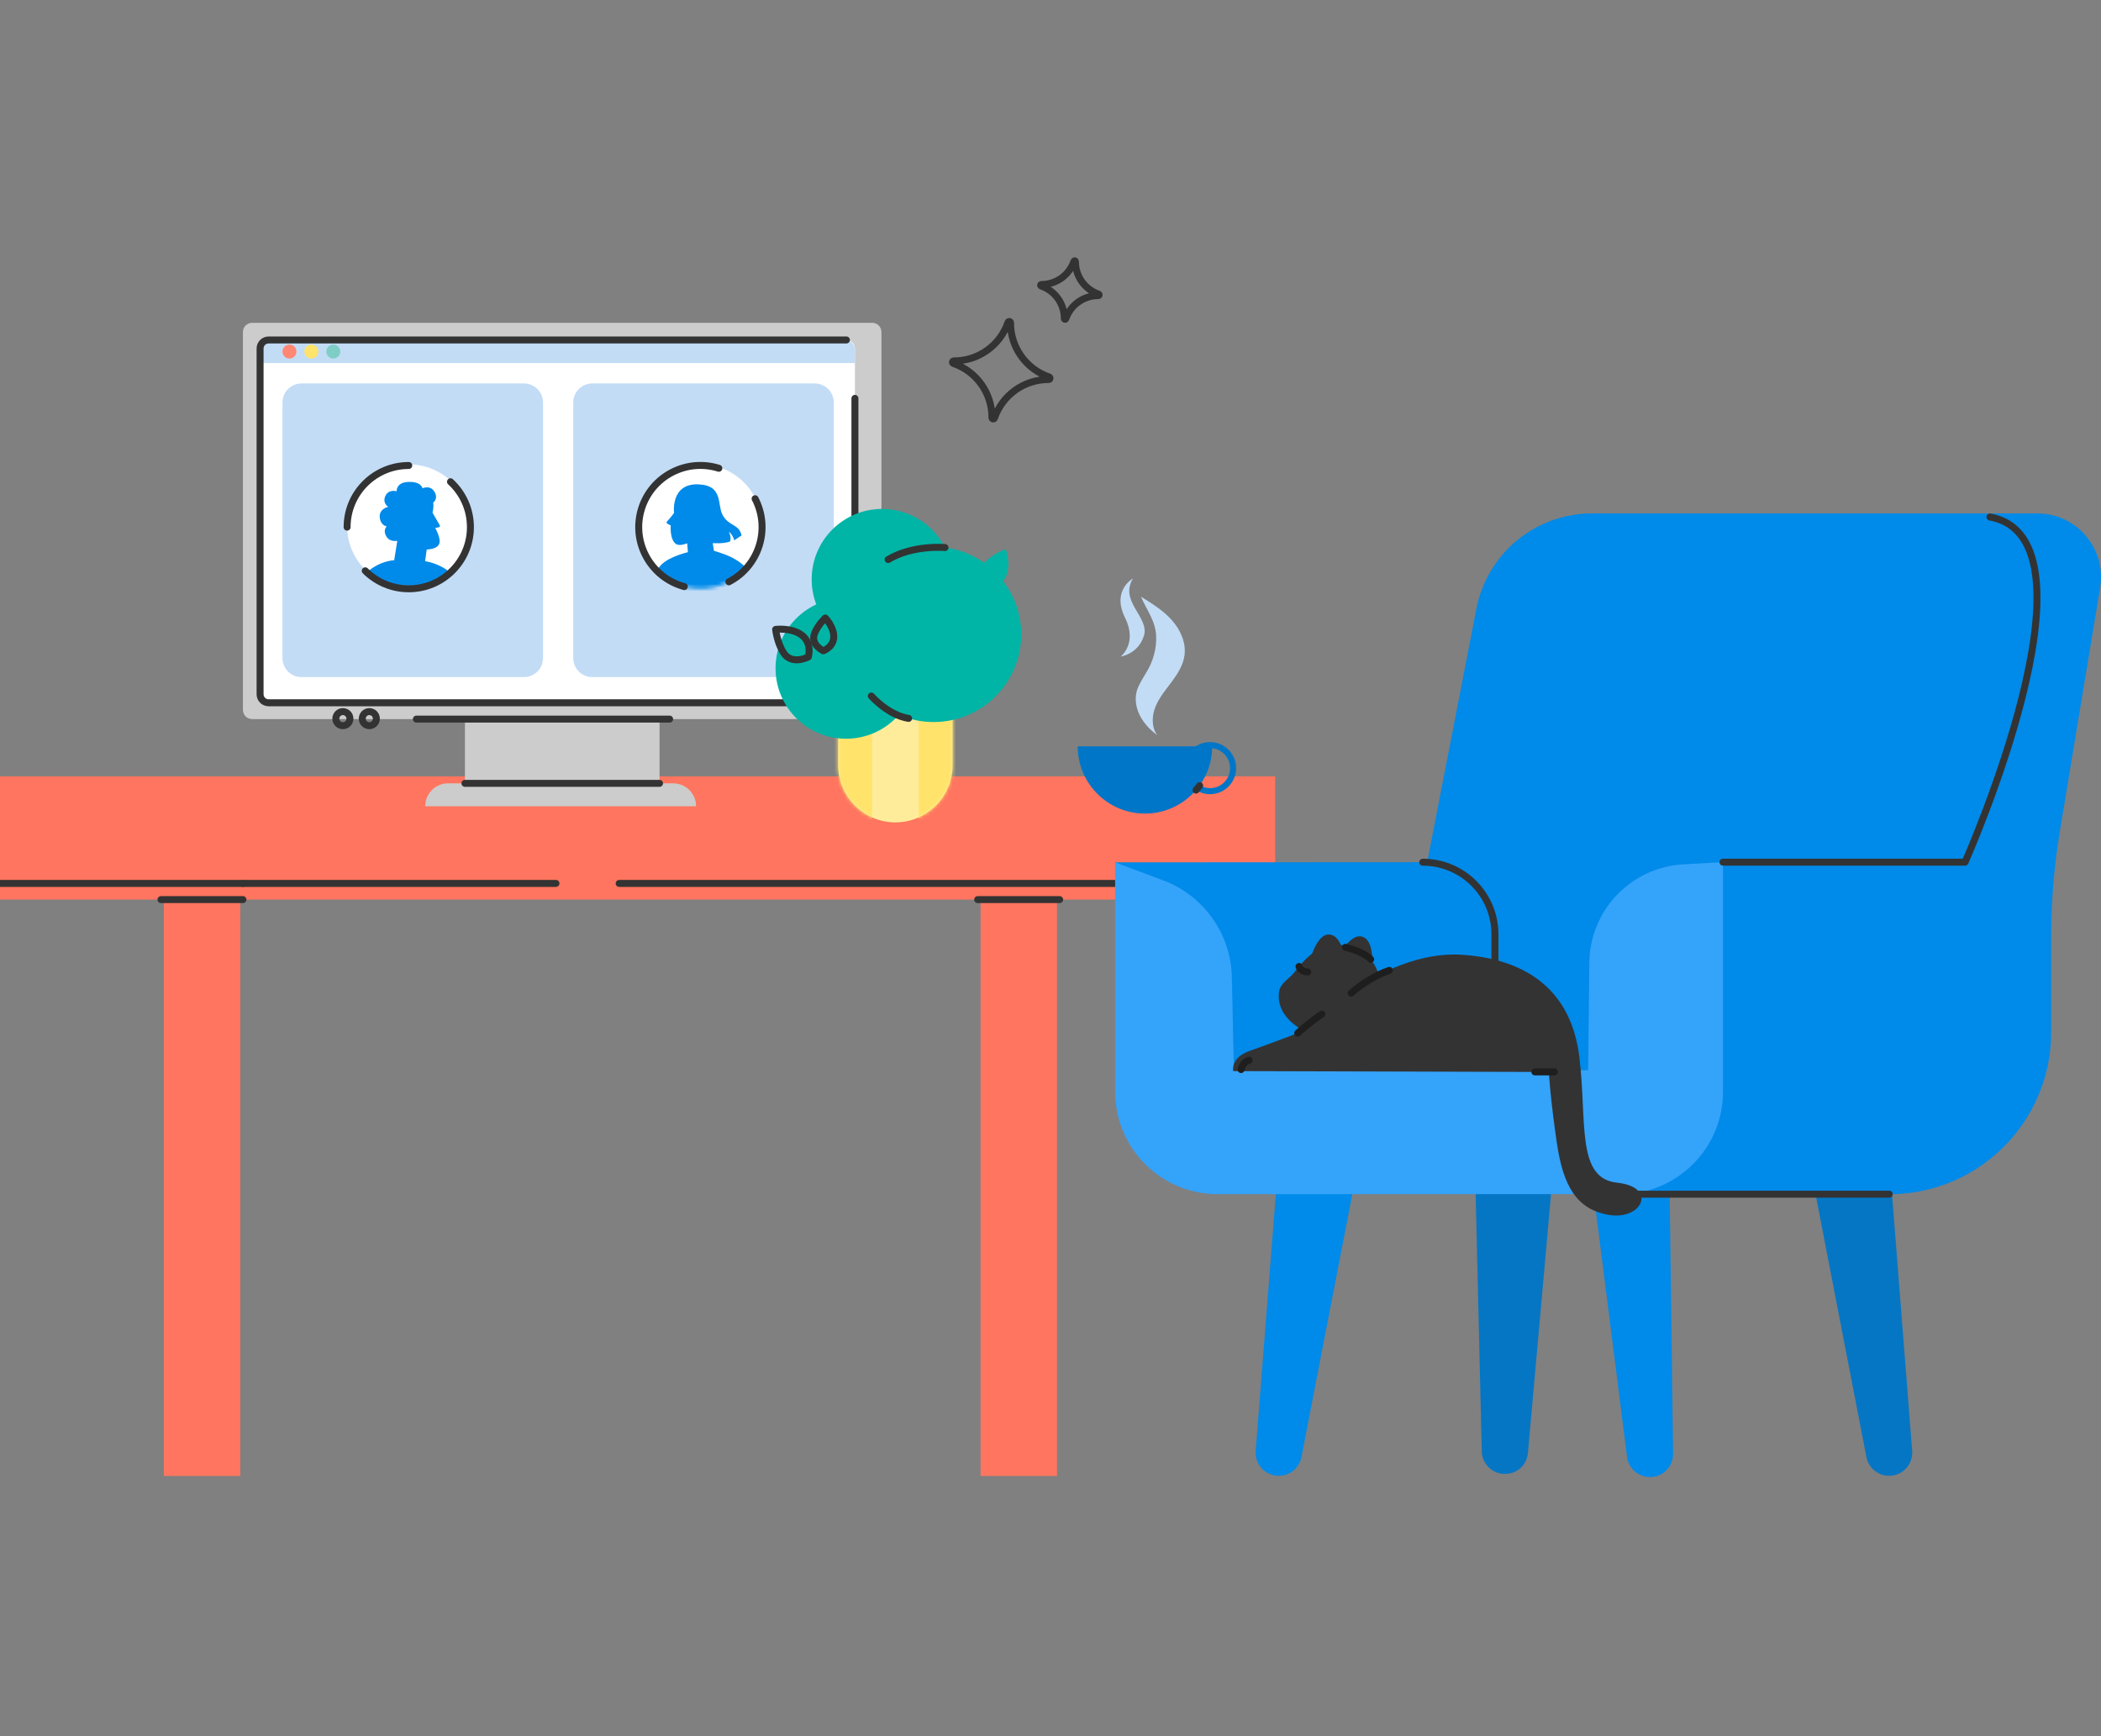 <svg width="588" height="486" viewBox="0 0 588 486" fill="none" xmlns="http://www.w3.org/2000/svg">
<rect x="0" y="0" width="588" height="486" fill="#808080" stroke="none"/>
<g clip-path="url(#clip0_4630_7493)">
<path d="M295.815 239.037H274.427V413.144H295.815V239.037Z" fill="#FF755F"/>
<path d="M356.874 217.307H0V251.813H356.874V217.307Z" fill="#FF755F"/>
<path d="M184.585 190.921H130.12V221.976H184.585V190.921Z" fill="#CCCCCC"/>
<path d="M244.11 90.357H70.564C69.141 90.357 67.987 91.511 67.987 92.934V198.699C67.987 200.123 69.141 201.277 70.564 201.277H244.11C245.534 201.277 246.688 200.123 246.688 198.699V92.934C246.688 91.511 245.534 90.357 244.11 90.357Z" fill="#CCCCCC"/>
<path d="M236.882 95.169H75.167C73.853 95.169 72.788 96.235 72.788 97.549V194.34C72.788 195.654 73.853 196.72 75.167 196.72H236.882C238.196 196.72 239.261 195.654 239.261 194.34V97.549C239.261 96.235 238.196 95.169 236.882 95.169Z" fill="white"/>
<path d="M125.394 219.274H188.404C191.943 219.274 194.812 222.148 194.812 225.681H119.008V225.654C119.008 222.131 121.865 219.268 125.394 219.268V219.274Z" fill="#CCCCCC"/>
<path d="M130.119 219.268H184.585" stroke="#333333" stroke-width="1.951" stroke-linecap="round" stroke-linejoin="round"/>
<path d="M116.531 201.282H187.406" stroke="#333333" stroke-width="1.951" stroke-linecap="round" stroke-linejoin="round"/>
<path d="M95.962 203.13C97.052 203.13 97.935 202.247 97.935 201.157C97.935 200.068 97.052 199.185 95.962 199.185C94.873 199.185 93.989 200.068 93.989 201.157C93.989 202.247 94.873 203.13 95.962 203.13Z" stroke="#333333" stroke-width="1.951" stroke-linecap="round" stroke-linejoin="round"/>
<path d="M103.362 203.13C104.451 203.13 105.334 202.247 105.334 201.157C105.334 200.068 104.451 199.185 103.362 199.185C102.272 199.185 101.389 200.068 101.389 201.157C101.389 202.247 102.272 203.13 103.362 203.13Z" stroke="#333333" stroke-width="1.951" stroke-linecap="round" stroke-linejoin="round"/>
<path d="M74.982 95.165H236.609C238.07 95.165 239.257 96.352 239.257 97.814V101.628H73.031V97.111C73.031 96.033 73.905 95.16 74.982 95.16V95.165Z" fill="#C3DCF6"/>
<path d="M236.887 196.715H75.167C73.854 196.715 72.788 195.649 72.788 194.336V97.539C72.788 96.226 73.854 95.16 75.167 95.16H236.887" stroke="#333333" stroke-width="1.951" stroke-linecap="round" stroke-linejoin="round"/>
<path d="M81.009 100.357C82.089 100.357 82.965 99.481 82.965 98.4C82.965 97.32 82.089 96.444 81.009 96.444C79.928 96.444 79.052 97.32 79.052 98.4C79.052 99.481 79.928 100.357 81.009 100.357Z" fill="#FF8773"/>
<path d="M87.136 100.357C88.216 100.357 89.092 99.481 89.092 98.4C89.092 97.32 88.216 96.444 87.136 96.444C86.055 96.444 85.179 97.32 85.179 98.4C85.179 99.481 86.055 100.357 87.136 100.357Z" fill="#FFE36B"/>
<path d="M93.278 100.357C94.359 100.357 95.234 99.481 95.234 98.4C95.234 97.32 94.359 96.444 93.278 96.444C92.198 96.444 91.322 97.32 91.322 98.4C91.322 99.481 92.198 100.357 93.278 100.357Z" fill="#7ECEC6"/>
<path d="M239.265 111.509V175.333" stroke="#333333" stroke-width="1.951" stroke-linecap="round" stroke-linejoin="round"/>
<path d="M146.652 107.333H84.377C81.436 107.333 79.052 109.718 79.052 112.659V184.204C79.052 187.145 81.436 189.529 84.377 189.529H146.652C149.593 189.529 151.977 187.145 151.977 184.204V112.659C151.977 109.718 149.593 107.333 146.652 107.333Z" fill="#C3DCF6"/>
<path d="M228.027 107.333H165.752C162.811 107.333 160.427 109.718 160.427 112.659V184.204C160.427 187.145 162.811 189.529 165.752 189.529H228.027C230.968 189.529 233.352 187.145 233.352 184.204V112.659C233.352 109.718 230.968 107.333 228.027 107.333Z" fill="#C3DCF6"/>
<path d="M196.012 164.496C205.542 164.496 213.267 156.771 213.267 147.241C213.267 137.71 205.542 129.985 196.012 129.985C186.481 129.985 178.756 137.71 178.756 147.241C178.756 156.771 186.481 164.496 196.012 164.496Z" fill="white"/>
<mask id="mask0_4630_7493" style="mask-type:luminance" maskUnits="userSpaceOnUse" x="178" y="130" width="36" height="35">
<path d="M196.018 164.792C205.548 164.792 213.274 157.066 213.274 147.536C213.274 138.006 205.548 130.281 196.018 130.281C186.488 130.281 178.762 138.006 178.762 147.536C178.762 157.066 186.488 164.792 196.018 164.792Z" fill="white"/>
</mask>
<g mask="url(#mask0_4630_7493)">
<path d="M188.641 143.573C188.641 143.573 187.586 135.291 195.417 135.577C202.561 135.835 200.627 141.347 202.281 144.243C204.078 147.392 206.837 146.634 207.54 149.871L205.49 151.245C204.979 149.47 203.984 148.81 203.984 148.81C203.984 148.81 204.77 150.327 204.331 151.552C202.638 152.272 199.473 152.025 199.473 152.025L199.808 154.179C202.556 155.058 211.816 157.213 211.816 166.994H181.948C181.948 166.994 182.19 160.746 185.251 157.9C187.636 155.679 192.526 154.564 192.526 154.564L192.318 152.069C192.318 152.069 190.213 152.992 189.158 152.245C187.394 150.997 187.707 147.085 187.707 147.085L186.767 146.579C186.547 146.458 186.498 146.167 186.668 145.98C187.146 145.463 188.02 144.474 188.641 143.573Z" fill="#008AE9"/>
</g>
<path d="M114.398 164.5C123.928 164.5 131.654 156.774 131.654 147.244C131.654 137.714 123.928 129.989 114.398 129.989C104.868 129.989 97.143 137.714 97.143 147.244C97.143 156.774 104.868 164.5 114.398 164.5Z" fill="white"/>
<mask id="mask1_4630_7493" style="mask-type:luminance" maskUnits="userSpaceOnUse" x="97" y="130" width="35" height="35">
<path d="M114.396 164.796C123.926 164.796 131.652 157.07 131.652 147.54C131.652 138.01 123.926 130.285 114.396 130.285C104.866 130.285 97.14 138.01 97.14 147.54C97.14 157.07 104.866 164.796 114.396 164.796Z" fill="white"/>
</mask>
<g mask="url(#mask1_4630_7493)">
<path d="M121.802 147.797L122.852 147.567C123.088 147.517 123.204 147.248 123.083 147.039L121.044 143.489C121.044 143.489 121.456 142.099 121.236 140.692C121.236 140.692 122.819 139.576 121.533 137.565C120.324 135.669 118.241 136.675 118.241 136.675C118.241 136.675 117.906 134.658 114.043 134.911C110.828 135.125 111.004 137.51 111.004 137.51C111.004 137.51 108.679 136.785 107.789 138.983C107.014 140.895 108.663 141.873 108.663 141.873C108.663 141.873 105.97 142.373 106.294 144.934C106.569 147.121 108.245 147.347 108.245 147.347C108.245 147.347 106.992 148.413 108.229 150.303C109.201 151.793 111.191 151.38 111.191 151.38L110.322 156.815C110.322 156.815 99.222 157.151 97.952 171.191H130.859C130.859 171.191 129.809 163.08 125.385 159.772C122.302 157.469 118.967 157.096 118.967 157.096L119.428 153.804C119.428 153.804 123.149 153.831 123.05 151.43C122.984 149.858 121.813 147.797 121.813 147.797H121.802Z" fill="#008AE9"/>
</g>
<path d="M97.142 147.551C97.142 138.022 104.868 130.295 114.397 130.295" stroke="#333333" stroke-width="1.951" stroke-linecap="round" stroke-linejoin="round"/>
<path d="M126.078 134.843C129.507 137.998 131.656 142.52 131.656 147.549C131.656 157.078 123.929 164.804 114.4 164.804C109.647 164.804 105.338 162.881 102.217 159.771" stroke="#333333" stroke-width="1.951" stroke-linecap="round" stroke-linejoin="round"/>
<path d="M211.328 139.59C215.725 148.048 212.438 158.467 203.981 162.864" stroke="#333333" stroke-width="1.951" stroke-linecap="round" stroke-linejoin="round"/>
<path d="M191.516 164.2C187.02 162.986 183.025 159.963 180.706 155.501C176.31 147.044 179.596 136.624 188.054 132.228C192.274 130.035 196.978 129.755 201.182 131.074" stroke="#333333" stroke-width="1.951" stroke-linecap="round" stroke-linejoin="round"/>
<path d="M155.597 247.28H67.994" stroke="#333333" stroke-width="1.951" stroke-linecap="round" stroke-linejoin="round"/>
<path d="M343.46 247.28H173.283" stroke="#333333" stroke-width="1.951" stroke-linecap="round" stroke-linejoin="round"/>
<path d="M273.619 251.809H296.562" stroke="#333333" stroke-width="1.951" stroke-linecap="round" stroke-linejoin="round"/>
<path d="M67.235 239.037H45.847V413.144H67.235V239.037Z" fill="#FF755F"/>
<path d="M45.046 251.809H67.99" stroke="#333333" stroke-width="1.951" stroke-linecap="round" stroke-linejoin="round"/>
<path d="M67.99 247.28H0" stroke="#333333" stroke-width="1.951" stroke-linecap="round" stroke-linejoin="round"/>
<path d="M234.556 191.992H266.6V214.177C266.6 223.019 259.423 230.196 250.581 230.196C241.739 230.196 234.562 223.019 234.562 214.177V191.992H234.556Z" fill="#FFEC9B"/>
<mask id="mask2_4630_7493" style="mask-type:luminance" maskUnits="userSpaceOnUse" x="234" y="191" width="33" height="40">
<path d="M234.554 191.98H266.598V214.166C266.598 223.008 259.421 230.185 250.579 230.185C241.737 230.185 234.56 223.008 234.56 214.166V191.98H234.554Z" fill="white"/>
</mask>
<g mask="url(#mask2_4630_7493)">
<path d="M244.055 192.217H231.3V235.356H244.055V192.217Z" fill="#FFE36B"/>
<path d="M269.867 192.217H257.112V235.356H269.867V192.217Z" fill="#FFE36B"/>
</g>
<path d="M246.874 181.89C257.764 181.89 266.592 173.062 266.592 162.172C266.592 151.282 257.764 142.455 246.874 142.455C235.984 142.455 227.156 151.282 227.156 162.172C227.156 173.062 235.984 181.89 246.874 181.89Z" fill="#00B5A6"/>
<path d="M236.768 206.776C247.658 206.776 256.486 197.948 256.486 187.058C256.486 176.169 247.658 167.341 236.768 167.341C225.879 167.341 217.051 176.169 217.051 187.058C217.051 197.948 225.879 206.776 236.768 206.776Z" fill="#00B5A6"/>
<path d="M261.284 202.103C274.83 202.103 285.811 191.122 285.811 177.576C285.811 164.031 274.83 153.05 261.284 153.05C247.739 153.05 236.758 164.031 236.758 177.576C236.758 191.122 247.739 202.103 261.284 202.103Z" fill="#00B5A6"/>
<path d="M243.845 194.815C243.845 194.815 248.522 200.195 254.292 201.085" stroke="#333333" stroke-width="1.951" stroke-linecap="round" stroke-linejoin="round"/>
<path d="M264.47 153.265C264.47 153.265 255.534 152.43 248.555 156.628" stroke="#333333" stroke-width="1.951" stroke-linecap="round" stroke-linejoin="round"/>
<path d="M219.282 182.712C217.463 179.882 217.073 176.178 217.073 176.178C217.073 176.178 220.761 175.672 223.662 177.299C227.581 179.492 226.218 183.877 226.218 183.877C226.218 183.877 221.607 186.339 219.282 182.712Z" stroke="#333333" stroke-width="1.951" stroke-linecap="round" stroke-linejoin="round"/>
<path d="M275.611 157.375C277.935 154.94 281.441 153.688 281.441 153.688C281.441 153.688 282.804 157.155 281.903 160.359C280.689 164.684 276.111 164.387 276.111 164.387C276.111 164.387 272.632 160.485 275.611 157.375Z" fill="#00B5A6"/>
<path d="M227.952 177.35C228.87 174.927 230.969 172.987 230.969 172.987C230.969 172.987 232.975 175.031 233.305 177.57C233.744 180.994 230.414 182.164 230.414 182.164C230.414 182.164 226.782 180.45 227.952 177.35Z" stroke="#333333" stroke-width="1.951" stroke-linecap="round" stroke-linejoin="round"/>
<path d="M339.252 208.911C339.252 219.303 330.827 227.728 320.436 227.728C310.044 227.728 301.619 219.303 301.619 208.911H339.246H339.252Z" fill="#0076C9"/>
<path d="M338.656 209.408C341.744 209.408 344.256 211.919 344.256 215.008C344.256 218.096 341.744 220.608 338.656 220.608C335.567 220.608 333.056 218.096 333.056 215.008C333.056 211.919 335.567 209.408 338.656 209.408ZM338.656 207.715C334.628 207.715 331.363 210.98 331.363 215.008C331.363 219.036 334.628 222.3 338.656 222.3C342.684 222.3 345.948 219.036 345.948 215.008C345.948 210.98 342.684 207.715 338.656 207.715Z" fill="#0076C9"/>
<path d="M334.731 221.161L335.748 219.908" stroke="#333333" stroke-width="1.951" stroke-linecap="round" stroke-linejoin="round"/>
<path d="M317.113 161.902C317.113 161.902 311.029 165.183 314.854 172.882C318.448 180.114 313.634 183.774 313.634 183.774C313.634 183.774 318.514 183.137 320.146 177.96C321.778 172.789 313.107 168.31 317.107 161.902H317.113Z" fill="#C3DCF6"/>
<path d="M323.819 205.745C317.62 201.096 317.054 195.6 318.56 192.27C319.373 190.473 320.505 188.852 321.45 187.121C323.121 184.049 324.017 179.872 323.396 176.432C322.775 172.992 320.687 170.233 319.313 167.019C322.396 168.92 325.528 170.865 327.946 173.569C330.359 176.273 331.996 179.9 331.496 183.488C331.117 186.225 329.556 188.643 327.908 190.858C326.253 193.072 324.44 195.221 323.396 197.777C322.352 200.332 322.209 203.459 323.819 205.701" fill="#C3DCF6"/>
<path d="M412.835 327.98L414.698 406.251C414.78 409.763 417.654 412.565 421.172 412.565C424.689 412.565 427.321 410.005 427.618 406.674L435.009 323.957L412.84 327.985L412.835 327.98Z" fill="#0576C4"/>
<path d="M357.551 328.067L351.423 406.119C351.149 409.619 353.721 412.702 357.216 413.059C360.551 413.4 363.59 411.141 364.228 407.855L380.005 326.319L357.545 328.067H357.551Z" fill="#008AE9"/>
<path d="M529.026 328.067L535.153 406.119C535.428 409.619 532.862 412.702 529.361 413.059C526.025 413.4 522.986 411.141 522.349 407.855L506.571 326.319L529.031 328.067H529.026Z" fill="#0576C4"/>
<path d="M467.212 328.607L468.245 406.895C468.289 410.407 465.525 413.314 462.013 413.44C458.666 413.561 455.776 411.116 455.352 407.791L444.911 325.398L467.212 328.602V328.607Z" fill="#008AE9"/>
<path d="M565.539 143.705H445.579C429.785 143.705 416.2 154.899 413.194 170.396L397.191 252.855C397.148 253.07 397.137 253.29 397.148 253.509L400.731 313.888L537.76 308.848C537.76 308.848 577.052 199.088 577.052 198.082V151.739L565.539 143.711V143.705Z" fill="#008AE9"/>
<path d="M482.208 241.33H549.956C549.956 241.33 576.059 174.929 569.008 153.782C566.283 145.622 555.913 143.715 555.913 143.715H570.184C581.175 143.715 589.545 153.574 587.759 164.411L576.466 232.79C574.856 242.528 574.048 252.387 574.048 262.262V288.992C574.048 313.996 553.764 334.275 528.738 334.275H453.538L482.208 241.33Z" fill="#008AE9"/>
<path d="M312.078 241.383L398.175 241.339C409.336 241.339 418.382 250.374 418.382 261.53V302.811H327.828L312.072 241.389L312.078 241.383Z" fill="#008AE9"/>
<path d="M312.08 241.376L325.538 246.415C336.886 250.668 344.497 261.395 344.761 273.502L345.327 299.556H444.465L444.795 269.441C444.954 254.779 456.461 242.749 471.112 241.931L482.213 241.31V305.601C482.213 321.428 469.376 334.254 453.543 334.254H340.755C324.922 334.254 312.085 321.422 312.085 305.601V241.31" fill="#34A3FA"/>
<path d="M398.18 241.339C409.341 241.339 418.387 250.379 418.387 261.535V297.772" stroke="#333333" stroke-width="1.951" stroke-linecap="round" stroke-linejoin="round"/>
<path d="M482.208 241.33H549.955C549.955 241.33 590.166 150.76 556.918 144.715" stroke="#333333" stroke-width="1.951" stroke-linecap="round" stroke-linejoin="round"/>
<path d="M446.04 334.269H528.73" stroke="#333333" stroke-width="1.951" stroke-linecap="round" stroke-linejoin="round"/>
<path d="M386.448 277.184C386.448 284.493 382.332 291.213 375.023 291.213C367.714 291.213 356.734 285.998 357.976 277.607C358.355 275.068 360.839 274.051 362.422 271.957C365.351 268.083 369.137 264.451 373.88 264.451C381.963 264.451 386.442 269.875 386.442 277.184H386.448Z" fill="#333333"/>
<path d="M366.529 269.266C366.529 269.266 368.375 261.177 372.151 261.594C375.926 262.006 376.552 269.684 376.552 269.684L366.529 269.271V269.266Z" fill="#333333"/>
<path d="M374.188 268.523C374.188 268.523 377.699 261.006 381.304 262.209C384.909 263.413 383.898 271.04 383.898 271.04L374.188 268.518V268.523Z" fill="#333333"/>
<path d="M363.197 289.175C363.197 289.175 386.273 265.764 409.035 267.242C427.994 268.473 439.82 277.832 442.008 295.879C444.206 314.031 441.051 329.808 452.542 331.044C464.033 332.275 459.521 341.579 450.355 340.073C441.189 338.568 437.474 331.88 435.715 319.96C433.896 307.628 433.457 300.056 433.457 300.056L345.139 299.808C345.139 299.808 344.287 296.061 349.761 294.148C355.234 292.23 363.203 289.18 363.203 289.18L363.197 289.175Z" fill="#333333"/>
<path d="M378.128 278C378.128 278 382.931 273.576 388.839 271.625" stroke="#1E1E1E" stroke-width="1.951" stroke-linecap="round" stroke-linejoin="round"/>
<path d="M376.558 265.156C382.201 266.58 383.592 268.519 383.592 268.519" stroke="#1E1E1E" stroke-width="1.951" stroke-linecap="round" stroke-linejoin="round"/>
<path d="M347.332 299.38C347.332 299.38 347.793 297.215 349.579 296.786" stroke="#1E1E1E" stroke-width="1.951" stroke-linecap="round" stroke-linejoin="round"/>
<path d="M429.553 300.03H435.016" stroke="#1E1E1E" stroke-width="1.951" stroke-linecap="round" stroke-linejoin="round"/>
<path d="M363.557 270.518C363.557 270.518 363.875 271.963 365.991 272.068" stroke="#1E1E1E" stroke-width="1.951" stroke-linecap="round" stroke-linejoin="round"/>
<path d="M363.198 289.169C363.198 289.169 366.578 286.042 369.958 283.877" stroke="#1E1E1E" stroke-width="1.951" stroke-linecap="round" stroke-linejoin="round"/>
<path d="M266.819 101.732C266.429 101.6 266.528 101.023 266.94 101.023C273.787 101.051 279.887 96.71 282.113 90.23C282.244 89.84 282.822 89.939 282.822 90.351C282.794 97.199 287.135 103.299 293.615 105.524C294.005 105.656 293.906 106.233 293.494 106.233C286.646 106.206 280.546 110.547 278.321 117.026C278.189 117.416 277.612 117.317 277.612 116.905C277.639 110.058 273.298 103.958 266.819 101.732Z" stroke="#333333" stroke-width="1.951" stroke-linecap="round" stroke-linejoin="round"/>
<path d="M291.383 80.049C291.147 79.967 291.207 79.621 291.454 79.626C295.565 79.643 299.225 77.038 300.56 73.147C300.643 72.911 300.989 72.971 300.983 73.219C300.967 77.329 303.572 80.989 307.463 82.324C307.699 82.407 307.638 82.753 307.391 82.748C303.28 82.731 299.621 85.336 298.285 89.227C298.203 89.463 297.857 89.403 297.862 89.155C297.878 85.045 295.274 81.385 291.383 80.049Z" stroke="#333333" stroke-width="1.951" stroke-linecap="round" stroke-linejoin="round"/>
</g>
<defs>
<clipPath id="clip0_4630_7493">
<rect width="588" height="486" rx="24" fill="white"/>
</clipPath>
</defs>
</svg>
